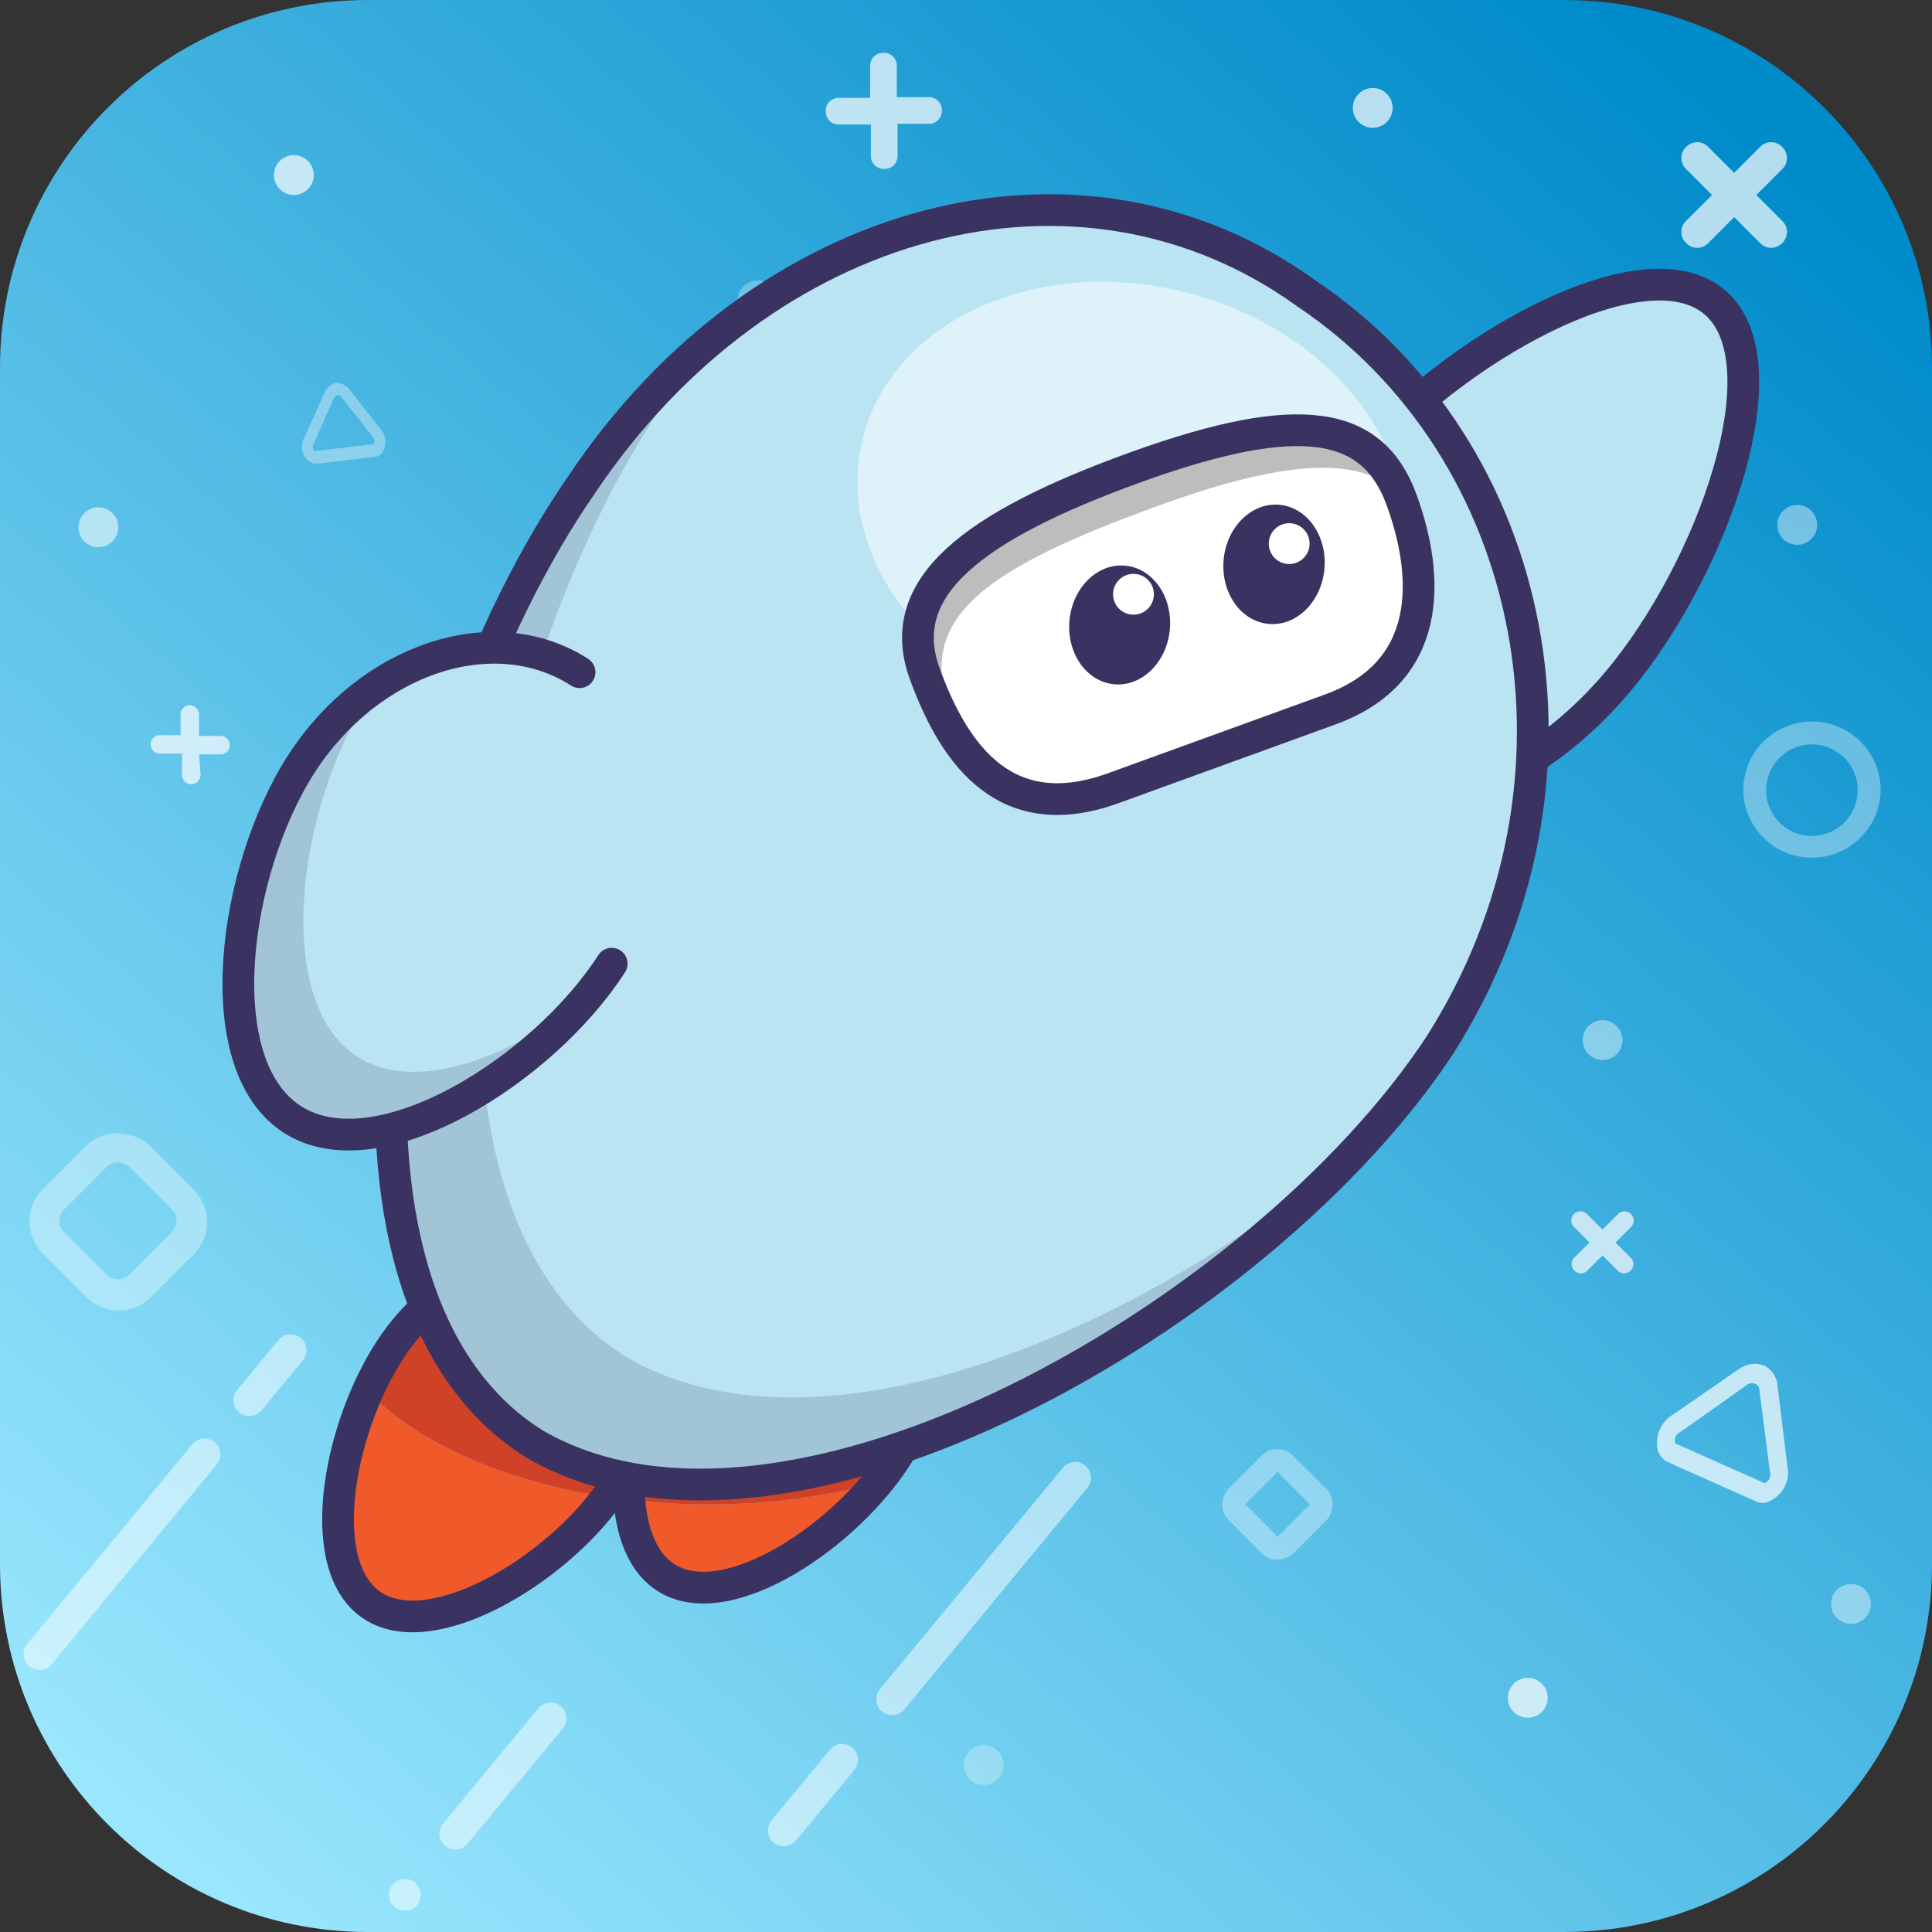 <svg id="Layer_1" data-name="Layer 1" xmlns="http://www.w3.org/2000/svg" xmlns:xlink="http://www.w3.org/1999/xlink" viewBox="0 0 1024.3 1024.3"><rect x="0" y="0" width="1024.3" height="1024.3" fill="#333333" stroke="none"/><defs><style>.cls-1{fill:url(#linear-gradient);}.cls-2{opacity:0.7;}.cls-18,.cls-3,.cls-4{fill:#fff;}.cls-18,.cls-3,.cls-5{opacity:0.5;}.cls-12,.cls-13,.cls-14,.cls-15,.cls-16,.cls-17,.cls-19,.cls-3{isolation:isolate;}.cls-6{opacity:0.39;}.cls-7{opacity:0.8;}.cls-8{opacity:0.6;}.cls-9{opacity:0.6;}.cls-10{opacity:0.4;}.cls-11,.cls-13,.cls-17,.cls-20{fill:none;stroke-width:16.82px;}.cls-11{stroke:#fff;}.cls-11,.cls-17,.cls-20{stroke-linecap:round;stroke-linejoin:round;}.cls-12{fill:#bae4f2;}.cls-13,.cls-17,.cls-20{stroke:#3a3361;}.cls-13{stroke-miterlimit:10;}.cls-14{fill:#f05a2a;}.cls-15{fill:#d04227;}.cls-16,.cls-21{fill:#3a3361;}.cls-16{opacity:0.18;}.cls-19{opacity:0.26;}</style><linearGradient id="linear-gradient" x1="103.09" y1="985.74" x2="908.11" y2="53.72" gradientUnits="userSpaceOnUse"><stop offset="0" stop-color="#99e6fd"/><stop offset="1" stop-color="#008bca"/></linearGradient></defs><title>Sora-App-Icon-B</title><path id="background" class="cls-1" d="M667.3,0H195C87.3,0,0,87.3,0,195V829.3c0,107.7,87.3,195,195,195H829.3c107.7,0,195-87.3,195-195V195c0-107.7-87.3-195-195-195Z" transform="translate(0)"/><g id="flourish"><g id="flourish-2" data-name="flourish" class="cls-2"><path id="Path_2797" data-name="Path 2797" class="cls-3" d="M651.64,806.13l17.16,17.15a11.65,11.65,0,0,0,9.24,3.57,14,14,0,0,0,5.15-1.59l.79-.39a1.73,1.73,0,0,1,.53-.4,13.32,13.32,0,0,0,1.58-1.32L703,806.26a11.72,11.72,0,0,0,3.43-8.58A11.16,11.16,0,0,0,703,789.1L685.83,772a11.89,11.89,0,0,0-16.8-.37l-.36.37-17,17a11.88,11.88,0,0,0-.36,16.79Zm25.74-25.74,17.16,17.16-17.16,17.16-17.16-17.16Z" transform="translate(0)"/><path id="Path_2798" data-name="Path 2798" class="cls-3" d="M22.79,664.65l23,23a24.21,24.21,0,0,0,34.25.07l.07-.07,22.56-22.56a24.21,24.21,0,0,0,.07-34.25l-.07-.07-23-23c-4.62-4.62-10.56-6.6-17.16-6.86a22.55,22.55,0,0,0-17.15,6.86L22.79,630.34a24.2,24.2,0,0,0-.07,34.24Zm11.08-23.23,23-23a7.9,7.9,0,0,1,5.67-2.25,10.46,10.46,0,0,1,5.68,2.25l23,23a8.12,8.12,0,0,1,0,11.48l-23,23a8.14,8.14,0,0,1-11.48,0l-23-23a7.85,7.85,0,0,1-2.24-5.67A8.3,8.3,0,0,1,33.87,641.42Z" transform="translate(0)"/><path id="Path_2799" data-name="Path 2799" class="cls-3" d="M997.06,418.94a36.4,36.4,0,0,0-36.4-36.42h0a36.42,36.42,0,0,0-36.43,36.4v0a36.43,36.43,0,0,0,72.85,0Zm-36.42,24.28a24.28,24.28,0,1,1,24.28-24.28A24.38,24.38,0,0,1,960.64,443.22Z" transform="translate(0)"/><path id="Path_2800" data-name="Path 2800" class="cls-4" d="M856.51,658.74l8-8a4.86,4.86,0,1,0-6.47-7.26h0l-.39.4-8.05,8-8-8a4.86,4.86,0,1,0-7.26,6.46l.39.4,8,8-8,8a4.71,4.71,0,0,0-.21,6.65l.21.21h0a4.7,4.7,0,0,0,6.65.22l.22-.22h0l8-8,8.05,8a4.69,4.69,0,0,0,6.64.22,2.28,2.28,0,0,0,.22-.22h0a4.7,4.7,0,0,0,.22-6.64c-.07-.08-.15-.15-.22-.22h0Z" transform="translate(0)"/><path id="Path_2801" data-name="Path 2801" class="cls-4" d="M931.16,103.39l13.72-13.73a8.09,8.09,0,0,0,.4-11.35l-.4-.39a8.09,8.09,0,0,0-11.35-.4l-.39.4L919.41,91.64,905.69,77.92a8.09,8.09,0,0,0-11.35-.4l-.4.4a8.09,8.09,0,0,0-.39,11.35l.39.39,13.73,13.73-13.73,13.72a8.09,8.09,0,0,0-.39,11.35l.39.4a8.09,8.09,0,0,0,11.35.39l.4-.39,13.72-13.73,13.73,13.73a8.09,8.09,0,0,0,11.35.39l.39-.39a8.09,8.09,0,0,0,.4-11.35l-.4-.4Z" transform="translate(0)"/><path id="Path_2802" data-name="Path 2802" class="cls-4" d="M475.84,65.64h16.63a6.72,6.72,0,0,0,6.86-6.59,1.22,1.22,0,0,0,0-.27v-.4a6.72,6.72,0,0,0-6.59-6.86H475.45V34.89a6.73,6.73,0,0,0-6.6-6.86h-.66a6.73,6.73,0,0,0-6.86,6.6,1.13,1.13,0,0,0,0,.26v17H444.7a6.73,6.73,0,0,0-6.87,6.59v.67a6.74,6.74,0,0,0,6.6,6.86h17.29V82.67a6.73,6.73,0,0,0,6.6,6.86H469a6.73,6.73,0,0,0,6.86-6.6V65.64Z" transform="translate(0)"/><path id="Path_2803" data-name="Path 2803" class="cls-4" d="M105.52,399.94h11a4.9,4.9,0,0,0,.8-9.77H105.52V378.82a4.89,4.89,0,0,0-4.49-4.88h-.39a4.71,4.71,0,0,0-4.89,4.54v11.29h-11a4.89,4.89,0,0,0-4.88,4.49v.4a6.6,6.6,0,0,0,1.58,3.69,5,5,0,0,0,3.7,1.19H96.55v11.35a4.88,4.88,0,0,0,4.48,4.88h.4a4.88,4.88,0,0,0,4.88-4.48v-.4Z" transform="translate(0)"/><path id="Path_2805" data-name="Path 2805" class="cls-4" d="M930.68,733.7c1.19.4,1.58,1.19,2,2.38l5.67,44.21a5,5,0,0,1-2.77,6.07l-47.38-21.12a5,5,0,0,1,2.77-6.07l36-25.47a5.85,5.85,0,0,1,3.7,0m4.49-9.76a13.85,13.85,0,0,0-10.56.39c-.4.4-.79.4-1.59.79l-36,24.82a17.55,17.55,0,0,0-8,19.4,10.81,10.81,0,0,0,4.88,5.67l47.38,21.12a7.87,7.87,0,0,0,7.26-.4,16.8,16.8,0,0,0,9-19l-5.28-43.29c0-.79,0-1.19-.39-1.59a12.76,12.76,0,0,0-6.6-7.91Z" transform="translate(0)"/><g id="Path_858" data-name="Path 858" class="cls-5"><path id="Path_2806" data-name="Path 2806" class="cls-4" d="M179.29,209.5c.8,0,1.19,0,1.59.79l16.63,21.11a3.2,3.2,0,0,1,.39,4.09l-31.14,3.7a3.2,3.2,0,0,1-.4-4.09l10.95-24.68a2.57,2.57,0,0,1,2-.92M178.5,203a8.5,8.5,0,0,0-5.67,3.69c-.4.4-.4.4-.4.8l-11,24.28a10.06,10.06,0,0,0,2,12.54,8.35,8.35,0,0,0,4.48,1.58l31.15-3.69a5,5,0,0,0,3.7-2.38,10.49,10.49,0,0,0-1.19-12.54l-16.23-20.72a.86.86,0,0,0-.8-.79A8.51,8.51,0,0,0,178.5,203Z" transform="translate(0)"/></g><g id="little_circles" data-name="little circles"><g id="Ellipse_19" data-name="Ellipse 19"><circle id="Ellipse_469" data-name="Ellipse 469" class="cls-4" cx="727.78" cy="57.2" r="10.56"/></g><g id="Ellipse_20" data-name="Ellipse 20"><circle id="Ellipse_470" data-name="Ellipse 470" class="cls-4" cx="155.8" cy="92.83" r="10.56"/></g><g id="Ellipse_21" data-name="Ellipse 21"><circle id="Ellipse_471" data-name="Ellipse 471" class="cls-4" cx="810" cy="900.12" r="10.56"/></g><g id="Ellipse_22" data-name="Ellipse 22" class="cls-6"><circle id="Ellipse_472" data-name="Ellipse 472" class="cls-4" cx="521.51" cy="935.76" r="10.56"/></g><g id="Ellipse_23" data-name="Ellipse 23" class="cls-7"><circle id="Ellipse_473" data-name="Ellipse 473" class="cls-4" cx="52.15" cy="279.53" r="10.56"/></g><g id="Ellipse_24" data-name="Ellipse 24" class="cls-8"><circle id="Ellipse_474" data-name="Ellipse 474" class="cls-4" cx="981.36" cy="850.37" r="10.56"/></g><g id="Ellipse_25" data-name="Ellipse 25" class="cls-9"><circle id="Ellipse_475" data-name="Ellipse 475" class="cls-4" cx="952.85" cy="278.29" r="10.56"/></g><g id="Ellipse_26" data-name="Ellipse 26" class="cls-9"><circle id="Ellipse_476" data-name="Ellipse 476" class="cls-4" cx="849.65" cy="551.44" r="10.56"/></g><g id="Ellipse_28" data-name="Ellipse 28" class="cls-10"><circle id="Ellipse_478" data-name="Ellipse 478" class="cls-4" cx="401.67" cy="159.21" r="10.56"/></g><g id="Ellipse_29" data-name="Ellipse 29" class="cls-10"><circle id="Ellipse_479" data-name="Ellipse 479" class="cls-4" cx="216.16" cy="722.3" r="10.56"/></g></g></g></g><g id="turbo"><g class="cls-5"><line class="cls-11" x1="108.42" y1="771.1" x2="20.92" y2="876.98"/><line class="cls-11" x1="154.09" y1="715.83" x2="132.19" y2="742.34"/><line class="cls-11" x1="446.44" y1="933.04" x2="415.54" y2="970.43"/><line class="cls-11" x1="570.03" y1="783.48" x2="472.98" y2="900.92"/><line class="cls-11" x1="214.63" y1="1004.56" x2="214.63" y2="1004.56"/><line class="cls-11" x1="291.91" y1="911.04" x2="241.38" y2="972.19"/></g><g id="right_arm" data-name="right arm"><path class="cls-12" d="M719.35,245.13c50-59.38,151.45-117.18,189.64-85s-1.4,142-51.35,201.39-121.41,81.47-159.59,49.34S669.4,304.5,719.35,245.13Z" transform="translate(0)"/><path class="cls-13" d="M719.35,245.13c50-59.38,151.45-117.18,189.64-85s-1.4,142-51.35,201.39-121.41,81.47-159.59,49.34S669.4,304.5,719.35,245.13Z" transform="translate(0)"/></g><g id="feet"><path class="cls-14" d="M333.64,795.2c1.51,18.48,7.61,33.83,19.75,41.39,28.68,17.87,81.51-13.7,111.8-50.49a344.75,344.75,0,0,1-89.71,11.48A365.07,365.07,0,0,1,333.64,795.2Z" transform="translate(0)"/><path class="cls-14" d="M194.91,737.67c-18.48,41.37-23.9,95,1.68,113,31,21.84,95.86-16.71,125.25-57.06C267.08,785.38,221.38,764.86,194.91,737.67Z" transform="translate(0)"/><path class="cls-15" d="M465.09,657.2c-32.59-20.3-80.47-2.32-106.92,40.17a159.15,159.15,0,0,0-14.93,32.08c.33,14-2.81,29-9.4,43.51a132.7,132.7,0,0,0-.2,22.24,365.07,365.07,0,0,0,41.84,2.38,344.75,344.75,0,0,0,89.71-11.48,142.06,142.06,0,0,0,11-15.23C502.68,728.39,497.69,677.5,465.09,657.2Z" transform="translate(0)"/><path class="cls-15" d="M333.84,773a186.56,186.56,0,0,1,9.4-43.51c-.49-21.25-8.82-40.18-24.88-51.51-31.39-22.13-80.21-6.91-109,34a154.81,154.81,0,0,0-14.4,25.73c26.47,27.19,72.17,47.71,126.93,55.94.38-.51.77-1,1.14-1.54A116.92,116.92,0,0,0,333.84,773Z" transform="translate(0)"/><path class="cls-13" d="M476.22,770.87c-26.45,42.49-90.23,86-122.83,65.72s-21.67-96.74,4.78-139.22S432.5,636.9,465.09,657.2,502.68,728.39,476.22,770.87Z" transform="translate(0)"/><path class="cls-13" d="M323,792.07c-28.84,40.9-95,80.72-126.39,58.6s-16.11-97.83,12.72-138.73,77.66-56.13,109.05-34S351.81,751.16,323,792.07Z" transform="translate(0)"/></g><g id="body"><path class="cls-12" d="M763.45,554C669.69,696.6,417,842.91,283.59,765.7c-128.72-80.11-77.16-361,24.69-508.63,96.8-144.53,264.8-187.61,384.09-101.68C816.37,238.41,852.16,414.41,763.45,554Z" transform="translate(0)"/><path class="cls-16" d="M331.77,719.24c-128.32-80.36-79.21-359.73,20.68-506.16A382.3,382.3,0,0,1,377,180.51a371.94,371.94,0,0,0-68.72,76.56C206.43,404.71,154.87,685.59,283.59,765.7,401.69,834.31,615,726.25,726.85,601.6,611,704.5,435,779.81,331.77,719.24Z" transform="translate(0)"/><path class="cls-13" d="M763.45,554C669.69,696.6,417,842.91,283.59,765.7c-128.72-80.11-77.16-361,24.69-508.63,96.8-144.53,264.8-187.61,384.09-101.68C816.37,238.41,852.16,414.41,763.45,554Z" transform="translate(0)"/></g><g id="left_arm" data-name="left arm"><path class="cls-12" d="M324.3,510.92C288.24,567.07,200.46,622.7,155,593.5s-31.39-132.15,4.67-188.31,102.15-78,147.61-48.81" transform="translate(0)"/><path class="cls-16" d="M189.5,560.23C144,531,158.12,428.07,194.18,371.92c1.82-2.84,3.74-5.57,5.71-8.23a143.4,143.4,0,0,0-40.22,41.5C123.61,461.35,109.54,564.31,155,593.5c40.55,26,114.73-15.4,155.89-64.51C270.49,560.85,220.3,580,189.5,560.23Z" transform="translate(0)"/><path class="cls-17" d="M324.3,510.92C288.24,567.07,200.46,622.7,155,593.5s-31.39-132.15,4.67-188.31,102.15-78,147.61-48.81" transform="translate(0)"/></g><ellipse class="cls-18" cx="599.63" cy="267.81" rx="116.5" ry="146.61" transform="translate(197.63 787.11) rotate(-76.32)"/><g id="regular_eyes" data-name="regular eyes"><path class="cls-4" d="M705.29,376.13,590.4,417.83c-55.85,20.28-83.69-15.36-100.17-60.77S515,279.11,602.61,247.54s125.43-24,140.56,17.71S759.33,356.52,705.29,376.13Z" transform="translate(0)"/><path class="cls-19" d="M503.7,376.94c-17.67-48.7,15.67-74.67,112.39-109.52C684,243,722,242,742.66,262.24c-16.48-36.78-54.73-42.32-138.31-12.21-87.6,31.56-128.87,64.1-112.39,109.52,6,16.55,13.54,31.79,23.38,43.51A184.52,184.52,0,0,1,503.7,376.94Z" transform="translate(0)"/><path class="cls-20" d="M705.29,376.13,590.4,417.83c-55.85,20.28-83.69-15.36-100.17-60.77S515,279.11,602.61,247.54s125.43-24,140.56,17.71S759.33,356.52,705.29,376.13Z" transform="translate(0)"/><ellipse class="cls-21" cx="677.2" cy="303.64" rx="31.58" ry="26.72" transform="matrix(0.09, -1, 1, 0.09, 310.87, 949.08)"/><ellipse class="cls-21" cx="593.59" cy="331.32" rx="31.58" ry="26.72" transform="translate(207.61 890.91) rotate(-84.57)"/><circle class="cls-4" cx="600.94" cy="315.07" r="10.82"/><circle class="cls-4" cx="683.5" cy="288.22" r="10.82"/></g></g></svg>